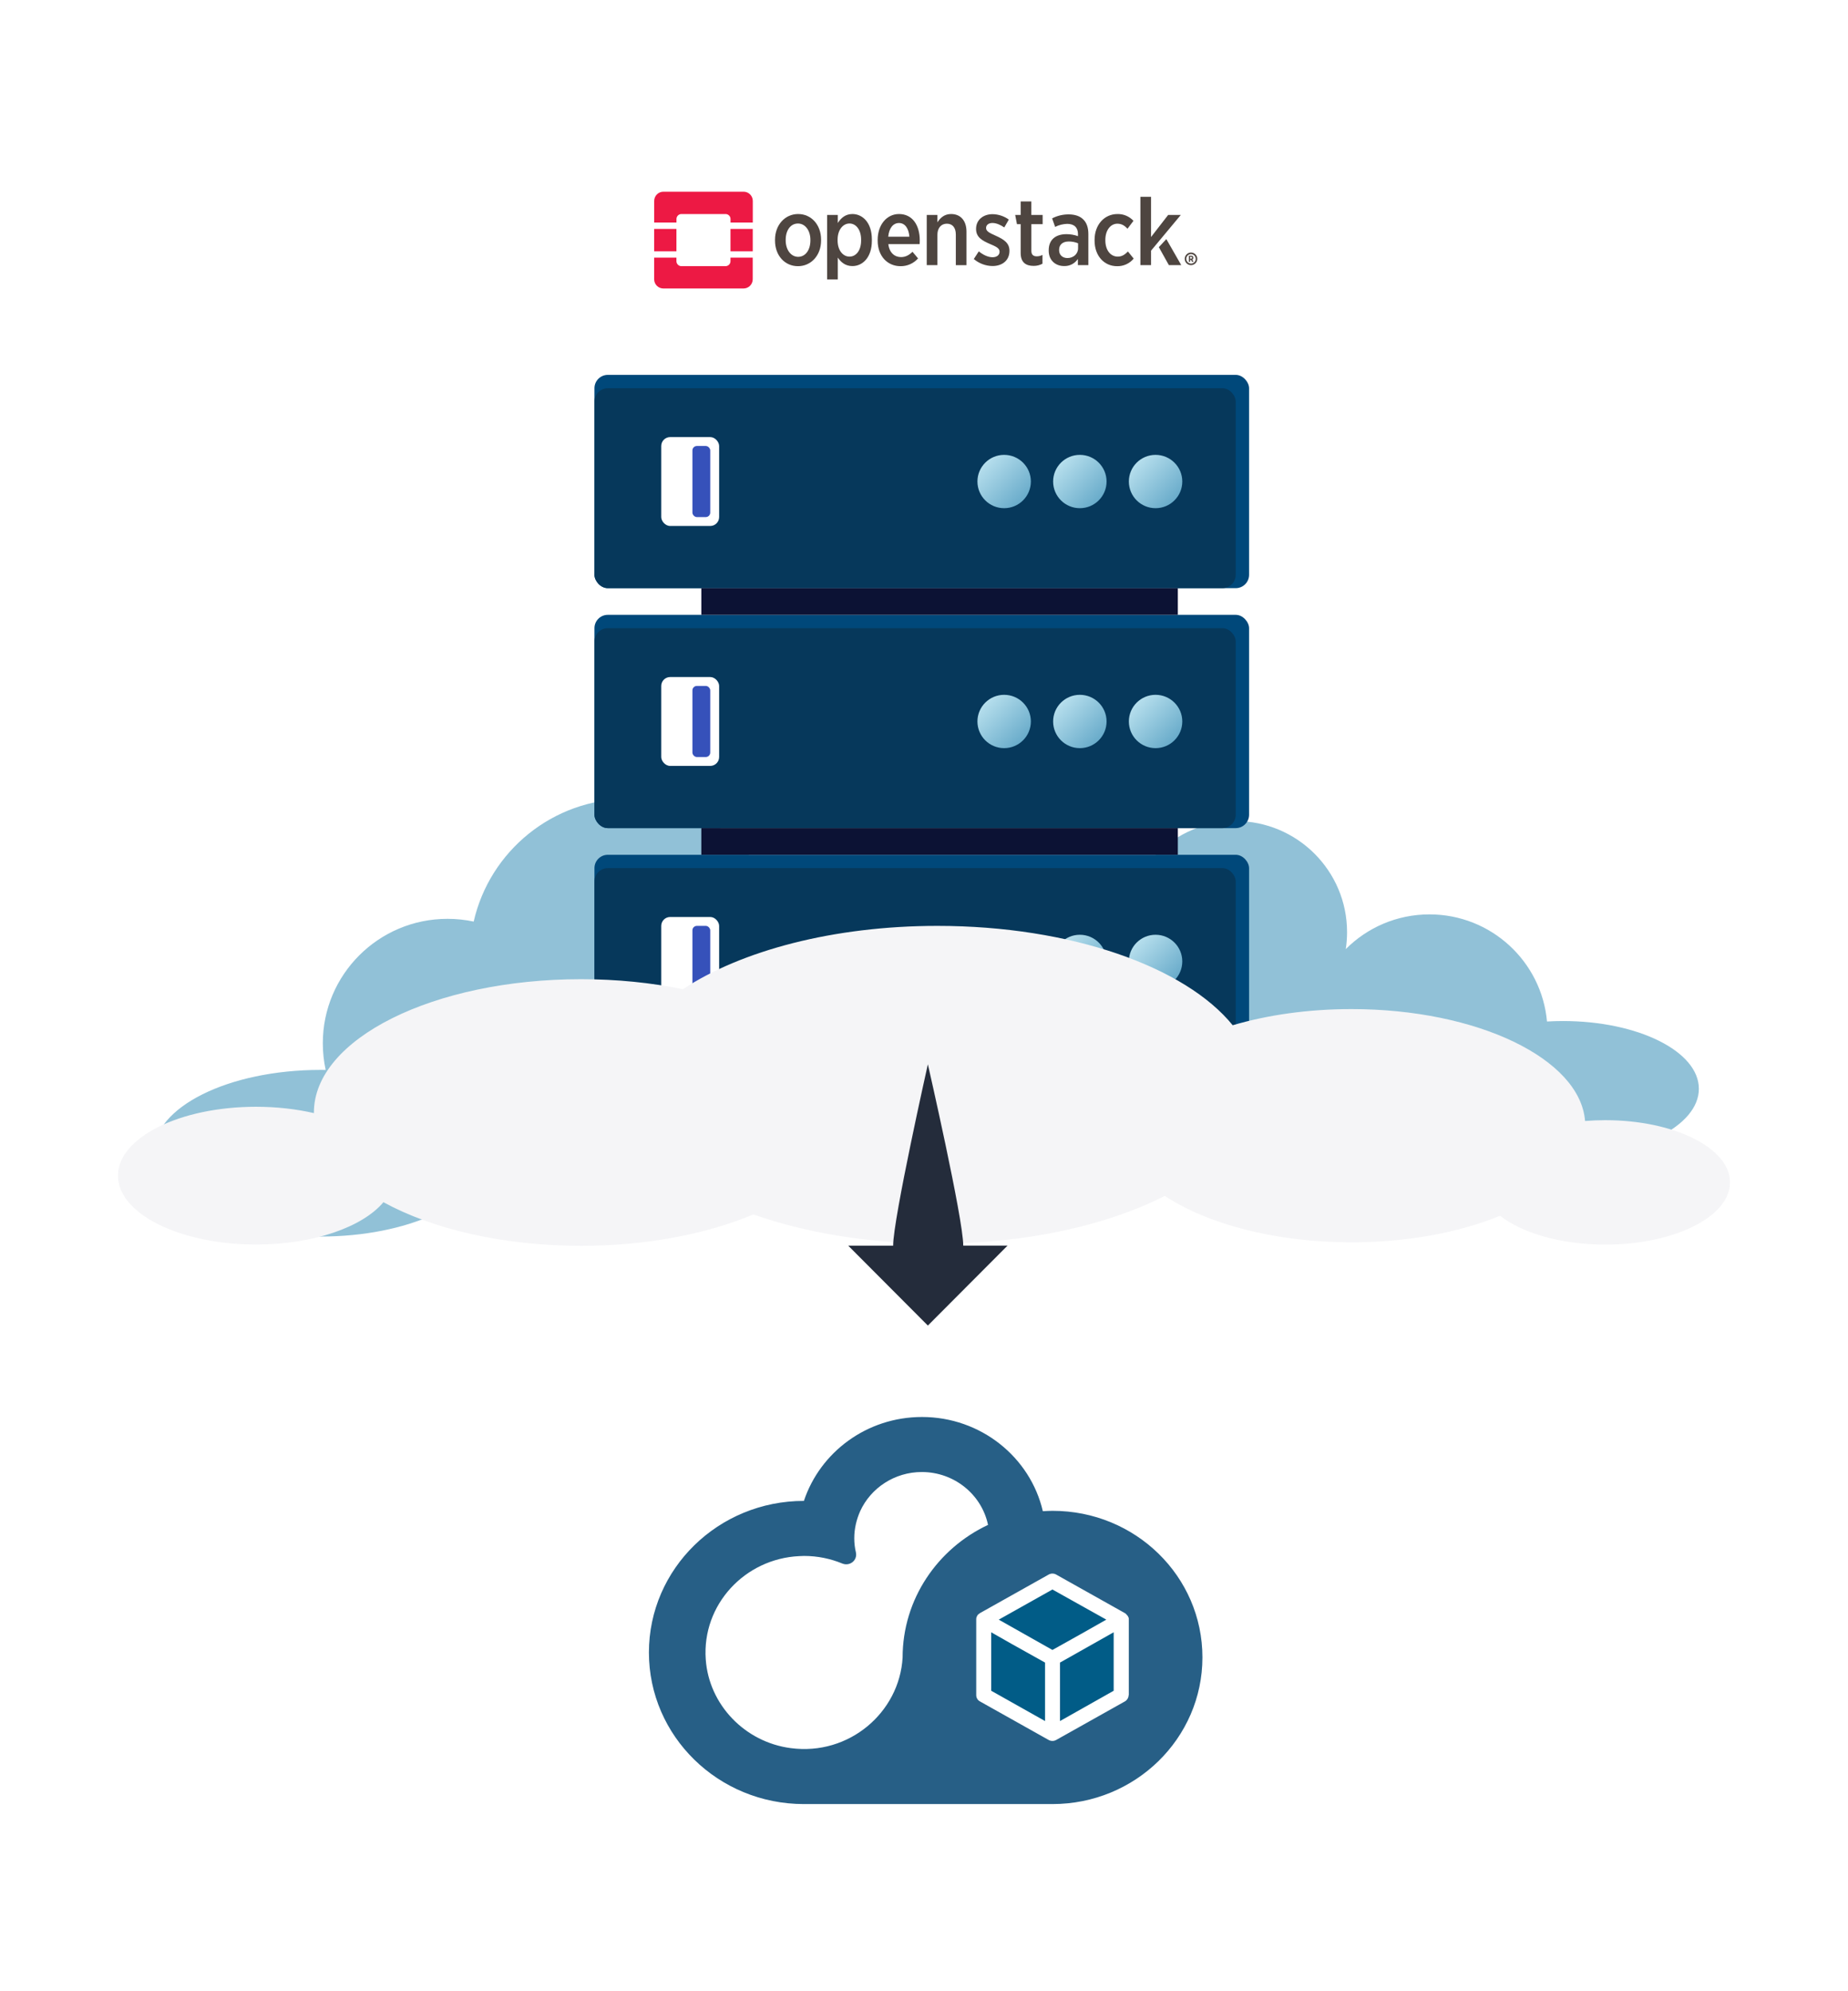 <svg width="376" height="405" viewBox="0 0 376 405" fill="none" xmlns="http://www.w3.org/2000/svg">
    <mask id="mask0_1501_2513" style="mask-type:alpha" maskUnits="userSpaceOnUse" x="0" y="0" width="376" height="405">
        <path fill-rule="evenodd" clip-rule="evenodd"
              d="M8.002 405C3.584 405 0.002 401.418 0.002 397L0.002 0H376V397C376 401.418 372.418 405 368 405H8.002Z"
              fill="white"/>
    </mask>
    <g mask="url(#mask0_1501_2513)">
        <path opacity="0.658" fill-rule="evenodd" clip-rule="evenodd"
              d="M127.748 226.69C145.512 226.69 159.914 212.323 159.914 194.6C159.914 176.877 145.512 162.51 127.748 162.51C112.437 162.51 99.626 173.182 96.378 187.476C94.66 187.109 92.877 186.917 91.05 186.917C77.038 186.917 65.68 198.248 65.68 212.227C65.68 214.091 65.882 215.909 66.265 217.658C65.921 217.653 65.575 217.65 65.228 217.65C46.462 217.65 31.25 225.239 31.25 234.599C31.25 243.96 46.462 251.548 65.228 251.548C82.874 251.548 97.378 244.838 99.046 236.254C105.483 234.123 110.777 229.489 113.767 223.508C117.994 225.547 122.737 226.69 127.748 226.69ZM345.657 221.492C345.657 229.105 333.285 235.277 318.022 235.277C311.234 235.277 305.018 234.057 300.208 232.031C297.33 233.248 294.165 233.921 290.843 233.921C277.582 233.921 266.832 223.197 266.832 209.967C266.832 208.568 266.952 207.196 267.183 205.863C263.106 209.802 257.55 212.227 251.425 212.227C238.915 212.227 228.773 202.109 228.773 189.628C228.773 177.148 238.915 167.03 251.425 167.03C263.936 167.03 274.077 177.148 274.077 189.628C274.077 190.801 273.988 191.954 273.815 193.079C278.164 188.714 284.187 186.013 290.843 186.013C303.373 186.013 313.661 195.587 314.757 207.802C315.828 207.739 316.918 207.707 318.022 207.707C333.285 207.707 345.657 213.879 345.657 221.492Z"
              fill="#59A1C3"/>
        <rect x="120.949" y="125.075" width="133.193" height="43.389" rx="2.718" fill="#00487A"/>
        <rect x="120.949" y="127.787" width="130.475" height="40.677" rx="2.718" fill="#06385B"/>
        <rect x="134.539" y="137.73" width="11.779" height="18.079" rx="1.812" fill="white"/>
        <mask id="mask1_1501_2513" style="mask-type:alpha" maskUnits="userSpaceOnUse" x="134" y="137" width="13"
              height="19">
            <rect x="134.539" y="137.73" width="11.779" height="18.079" rx="1.812" fill="white"/>
        </mask>
        <g mask="url(#mask1_1501_2513)">
            <rect x="140.883" y="139.538" width="3.624" height="14.463" rx="0.906" fill="#3651BA"/>
        </g>
        <g filter="url(#filter0_d_1501_2513)">
            <ellipse cx="235.116" cy="146.77" rx="5.436" ry="5.424" fill="url(#paint0_linear_1501_2513)"/>
        </g>
        <g filter="url(#filter1_d_1501_2513)">
            <ellipse cx="219.71" cy="146.77" rx="5.436" ry="5.424" fill="url(#paint1_linear_1501_2513)"/>
        </g>
        <g filter="url(#filter2_d_1501_2513)">
            <ellipse cx="204.308" cy="146.77" rx="5.436" ry="5.424" fill="url(#paint2_linear_1501_2513)"/>
        </g>
        <rect x="120.949" y="76.263" width="133.193" height="43.389" rx="2.718" fill="#00487A"/>
        <rect x="120.949" y="78.974" width="130.475" height="40.677" rx="2.718" fill="#06385B"/>
        <rect x="134.539" y="88.918" width="11.779" height="18.079" rx="1.812" fill="white"/>
        <mask id="mask2_1501_2513" style="mask-type:alpha" maskUnits="userSpaceOnUse" x="134" y="88" width="13"
              height="19">
            <rect x="134.539" y="88.918" width="11.779" height="18.079" rx="1.812" fill="white"/>
        </mask>
        <g mask="url(#mask2_1501_2513)">
            <rect x="140.883" y="90.725" width="3.624" height="14.463" rx="0.906" fill="#3651BA"/>
        </g>
        <g filter="url(#filter3_d_1501_2513)">
            <ellipse cx="235.116" cy="97.957" rx="5.436" ry="5.424" fill="url(#paint3_linear_1501_2513)"/>
        </g>
        <g filter="url(#filter4_d_1501_2513)">
            <ellipse cx="219.71" cy="97.957" rx="5.436" ry="5.424" fill="url(#paint4_linear_1501_2513)"/>
        </g>
        <g filter="url(#filter5_d_1501_2513)">
            <ellipse cx="204.308" cy="97.957" rx="5.436" ry="5.424" fill="url(#paint5_linear_1501_2513)"/>
        </g>
        <rect x="120.949" y="173.888" width="133.193" height="43.389" rx="2.718" fill="#00487A"/>
        <rect x="120.949" y="176.6" width="130.475" height="40.677" rx="2.718" fill="#06385B"/>
        <rect x="134.539" y="186.543" width="11.779" height="18.079" rx="1.812" fill="white"/>
        <mask id="mask3_1501_2513" style="mask-type:alpha" maskUnits="userSpaceOnUse" x="134" y="186" width="13"
              height="19">
            <rect x="134.539" y="186.543" width="11.779" height="18.079" rx="1.812" fill="white"/>
        </mask>
        <g mask="url(#mask3_1501_2513)">
            <rect x="140.883" y="188.351" width="3.624" height="14.463" rx="0.906" fill="#3651BA"/>
        </g>
        <g filter="url(#filter6_d_1501_2513)">
            <ellipse cx="235.116" cy="195.582" rx="5.436" ry="5.424" fill="url(#paint6_linear_1501_2513)"/>
        </g>
        <g filter="url(#filter7_d_1501_2513)">
            <ellipse cx="219.71" cy="195.582" rx="5.436" ry="5.424" fill="url(#paint7_linear_1501_2513)"/>
        </g>
        <g filter="url(#filter8_d_1501_2513)">
            <ellipse cx="204.308" cy="195.582" rx="5.436" ry="5.424" fill="url(#paint8_linear_1501_2513)"/>
        </g>
        <rect x="142.695" y="168.464" width="96.95" height="5.424" fill="#0C1234"/>
        <rect x="142.695" y="119.652" width="96.95" height="5.424" fill="#0C1234"/>
        <path fill-rule="evenodd" clip-rule="evenodd"
              d="M190.718 252.982C208.849 252.982 225.241 249.267 237 243.28C245.681 249.016 259.463 252.723 274.982 252.723C286.461 252.723 296.991 250.695 305.208 247.317C309.71 250.846 317.621 253.187 326.628 253.187C340.64 253.187 351.998 247.521 351.998 240.532C351.998 233.543 340.64 227.877 326.628 227.877C325.224 227.877 323.846 227.934 322.504 228.043C321.498 215.384 300.607 205.276 274.982 205.276C266.156 205.276 257.891 206.475 250.807 208.565C241.204 196.713 217.919 188.351 190.718 188.351C169.56 188.351 150.771 193.41 138.947 201.236C132.563 199.923 125.567 199.198 118.232 199.198C88.207 199.198 63.867 211.339 63.867 226.316C63.867 226.357 63.868 226.397 63.868 226.438C60.285 225.611 56.295 225.15 52.088 225.15C36.576 225.15 24 231.423 24 239.161C24 246.899 36.576 253.172 52.088 253.172C63.763 253.172 73.775 249.619 78.014 244.563C87.957 250.013 102.294 253.434 118.232 253.434C131.589 253.434 143.821 251.032 153.285 247.045C163.856 250.784 176.773 252.982 190.718 252.982Z"
              fill="#F5F5F7"/>
        <path d="M151.295 39H134.97C133.941 39.002 133.108 39.838 133.105 40.87V45.273H137.635V44.554C137.636 43.995 138.087 43.543 138.644 43.542H147.628C148.184 43.543 148.635 43.996 148.635 44.554V45.273H153.166V40.87C153.164 39.835 152.326 38.999 151.295 39Z"
              fill="#ED1944"/>
        <path d="M148.627 53.132C148.627 53.69 148.176 54.143 147.62 54.144H138.637C138.08 54.143 137.628 53.691 137.627 53.132V52.413H133.098V56.816C133.1 57.848 133.934 58.683 134.962 58.686H151.287C152.316 58.683 153.149 57.848 153.152 56.816V52.413H148.627V53.132Z"
              fill="#ED1944"/>
        <rect x="133.098" y="46.571" width="4.53" height="4.542" fill="#ED1944"/>
        <rect x="148.629" y="46.571" width="4.53" height="4.542" fill="#ED1944"/>
        <path fill-rule="evenodd" clip-rule="evenodd"
              d="M242.816 51.476C243.293 51.674 243.604 52.142 243.603 52.66C243.602 53.364 243.032 53.935 242.329 53.937C241.813 53.938 241.346 53.626 241.148 53.148C240.95 52.67 241.059 52.119 241.425 51.752C241.79 51.386 242.339 51.277 242.816 51.476ZM241.437 53.028C241.587 53.389 241.939 53.624 242.329 53.623C242.86 53.623 243.29 53.192 243.29 52.66C243.291 52.268 243.057 51.915 242.697 51.765C242.336 51.615 241.922 51.698 241.646 51.974C241.37 52.251 241.288 52.667 241.437 53.028Z"
              fill="#4E4540"/>
        <path fill-rule="evenodd" clip-rule="evenodd"
              d="M242.702 52.136C242.775 52.215 242.813 52.319 242.808 52.426C242.822 52.588 242.732 52.74 242.585 52.807L242.85 53.268H242.553L242.323 52.858H242.162V53.268H241.902V52.016H242.362C242.487 52.008 242.61 52.051 242.702 52.136ZM242.489 52.569C242.528 52.532 242.549 52.48 242.546 52.426V52.424C242.546 52.3 242.47 52.237 242.336 52.237H242.152V52.615H242.343C242.396 52.623 242.45 52.605 242.489 52.569Z"
              fill="#4E4540"/>
        <path fill-rule="evenodd" clip-rule="evenodd"
              d="M167.059 48.756V48.929C167.059 51.933 165.045 54.149 162.355 54.149C159.665 54.149 157.688 51.972 157.688 48.95V48.775C157.688 45.771 159.702 43.539 162.392 43.539C165.082 43.539 167.059 45.734 167.059 48.756ZM159.859 48.779V48.897C159.859 50.797 160.915 52.242 162.389 52.247C163.906 52.247 164.886 50.822 164.886 48.915V48.8C164.886 46.894 163.835 45.469 162.356 45.469C160.839 45.469 159.859 46.873 159.859 48.779Z"
              fill="#4E4540"/>
        <path fill-rule="evenodd" clip-rule="evenodd"
              d="M177.392 48.699V48.968C177.392 52.397 175.49 54.128 173.435 54.128C171.956 54.128 171.073 53.3 170.46 52.397V56.844H168.289V43.731H170.46V45.367C171.092 44.385 171.977 43.539 173.435 43.539C175.472 43.539 177.392 45.252 177.392 48.699ZM170.422 48.738V48.929C170.422 50.933 171.514 52.203 172.841 52.203C174.167 52.203 175.204 50.972 175.204 48.929V48.757C175.204 46.716 174.147 45.464 172.841 45.464C171.535 45.464 170.422 46.735 170.422 48.738Z"
              fill="#4E4540"/>
        <path fill-rule="evenodd" clip-rule="evenodd"
              d="M185.66 51.221L186.792 52.569C185.888 53.593 184.584 54.169 183.221 54.149C180.609 54.149 178.574 52.145 178.574 48.95V48.796C178.574 45.734 180.416 43.539 182.913 43.539C185.679 43.539 187.139 45.849 187.139 48.911C187.139 49.045 187.139 49.353 187.118 49.662H180.742C180.936 51.378 181.991 52.3 183.318 52.3C184.281 52.3 184.987 51.876 185.66 51.221ZM185.025 48.159C184.91 46.543 184.178 45.367 182.912 45.367C181.721 45.367 180.868 46.426 180.723 48.159H185.025Z"
              fill="#4E4540"/>
        <path d="M193.513 43.539C192.134 43.539 191.306 44.328 190.729 45.234V43.731H188.559V53.937H190.729V47.756C190.729 46.35 191.515 45.504 192.649 45.504C193.782 45.504 194.475 46.292 194.475 47.717V53.941H196.643V47.101C196.638 44.925 195.468 43.539 193.513 43.539Z"
              fill="#4E4540"/>
        <path d="M205.387 51.03V51.009C205.387 49.411 204.196 48.68 202.628 47.968C201.437 47.429 200.632 47.081 200.632 46.407V46.361C200.632 45.803 201.11 45.361 201.917 45.361C202.724 45.361 203.568 45.746 204.336 46.267L205.256 44.667C204.293 43.972 203.141 43.589 201.954 43.569C200.053 43.569 198.593 44.722 198.593 46.555V46.592C198.593 48.265 199.86 48.959 201.377 49.614C202.586 50.133 203.375 50.46 203.375 51.193V51.212C203.375 51.848 202.855 52.33 201.954 52.33C201.053 52.33 200.071 51.885 199.149 51.136L198.133 52.694C199.192 53.593 200.528 54.096 201.915 54.119C203.86 54.128 205.387 53.031 205.387 51.03Z"
              fill="#4E4540"/>
        <path d="M212.107 53.648V51.857C211.747 52.049 211.345 52.148 210.937 52.145C210.247 52.145 209.843 51.818 209.843 51.029V45.598H212.14V43.731H209.84V40.978H207.67V43.731H206.555L206.913 45.598H207.67V51.472C207.67 53.455 208.803 54.091 210.3 54.091C210.93 54.1 211.552 53.948 212.107 53.648Z"
              fill="#4E4540"/>
        <path fill-rule="evenodd" clip-rule="evenodd"
              d="M217.429 43.615C218.746 43.615 219.765 43.982 220.418 44.655C221.107 45.328 221.441 46.331 221.441 47.601V53.932H219.309V52.68C218.684 53.622 217.614 54.169 216.486 54.123C214.796 54.123 213.375 52.989 213.375 51.004V50.907C213.375 48.713 214.835 47.636 216.985 47.636C217.783 47.634 218.576 47.771 219.328 48.039V47.615C219.328 46.253 218.518 45.54 217.139 45.54C216.284 45.562 215.445 45.773 214.681 46.158L214.067 44.425C215.106 43.886 216.259 43.609 217.429 43.615ZM217.139 52.493C218.388 52.514 219.349 51.663 219.349 50.511V49.492C218.751 49.248 218.111 49.124 217.466 49.127C216.217 49.127 215.488 49.761 215.488 50.84V50.88C215.488 51.896 216.199 52.475 217.139 52.493Z"
              fill="#4E4540"/>
        <path d="M230.665 52.606L229.494 51.163C228.899 51.76 228.303 52.203 227.425 52.203C225.944 52.203 224.896 50.875 224.896 48.892V48.796C224.896 46.868 225.933 45.504 227.356 45.504C228.276 45.504 228.871 45.965 229.409 46.523L230.619 44.925C229.781 44.014 228.592 43.51 227.356 43.542C224.687 43.542 222.707 45.736 222.707 48.777V48.971C222.707 52.014 224.629 54.151 227.278 54.151C228.583 54.184 229.832 53.615 230.665 52.606Z"
              fill="#4E4540"/>
        <path d="M237.306 48.639L235.781 50.28L237.825 53.937H240.341L237.306 48.639Z" fill="#4E4540"/>
        <path d="M237.672 43.731L234.196 48.217V40.033H232.027V53.937H234.196V50.99L240.245 43.731H237.672Z"
              fill="#4E4540"/>
        <path fill-rule="evenodd" clip-rule="evenodd"
              d="M214.167 307.346C213.525 307.346 212.918 307.379 212.279 307.414L212.178 307.419C209.625 296.443 199.565 288.257 187.589 288.257C176.365 288.257 166.868 295.415 163.564 305.327C146.146 305.327 132.031 319.13 132.031 336.163C132.031 353.197 146.146 367 163.564 367H214.13C230.985 367 244.649 353.637 244.649 337.155C244.649 320.672 231.022 307.346 214.167 307.346ZM183.647 337.191C183.009 348.351 172.76 357.198 160.898 355.62C151.551 354.408 144.231 346.773 143.592 337.558C142.804 326.435 151.551 317.074 162.625 316.56C162.794 316.56 162.953 316.551 163.113 316.542C163.272 316.533 163.432 316.524 163.601 316.524C166.341 316.524 168.969 317.074 171.371 318.065C172.911 318.689 174.487 317.405 174.149 315.826C173.924 314.872 173.812 313.917 173.812 312.926C173.812 310.98 174.262 309.108 175.013 307.419C177.153 302.721 181.995 299.453 187.551 299.453C194.195 299.453 199.751 304.079 201.028 310.209C190.779 315.018 183.647 325.297 183.647 337.191ZM228.882 346.112C229.332 345.855 229.632 345.341 229.632 344.827H229.67V329.482C229.67 329.335 229.67 329.188 229.632 329.078C229.618 329.05 229.604 329.028 229.592 329.008C229.572 328.977 229.557 328.954 229.557 328.932L229.445 328.711L229.332 328.601C229.295 328.528 229.22 328.454 229.182 328.418L229.069 328.307C228.994 328.234 228.957 328.197 228.882 328.161L214.88 320.305C214.429 320.048 213.828 320.048 213.378 320.305L199.376 328.161C199.338 328.179 199.31 328.207 199.282 328.234C199.254 328.262 199.226 328.289 199.188 328.307C199.113 328.344 199.075 328.381 199.038 328.418C198.963 328.454 198.925 328.528 198.888 328.601C198.888 328.638 198.85 328.675 198.813 328.711C198.794 328.748 198.775 328.794 198.756 328.84C198.738 328.886 198.719 328.932 198.7 328.968C198.7 328.987 198.691 329.005 198.681 329.023C198.672 329.042 198.663 329.06 198.663 329.078C198.625 329.225 198.625 329.335 198.625 329.482V344.827C198.625 345.341 198.888 345.855 199.376 346.112L213.378 353.968C213.449 354.014 213.505 354.031 213.555 354.046C213.585 354.056 213.613 354.064 213.641 354.078C213.66 354.078 213.678 354.087 213.697 354.096C213.716 354.105 213.735 354.115 213.753 354.115C213.866 354.151 214.016 354.151 214.129 354.151H214.129H214.129C214.241 354.151 214.392 354.151 214.504 354.115C214.523 354.115 214.542 354.105 214.56 354.096C214.579 354.087 214.598 354.078 214.617 354.078C214.729 354.041 214.804 354.005 214.88 353.968L228.882 346.112Z"
              fill="#275F86"/>
        <path d="M201.668 332.052V343.946L212.629 350.113V338.219L205.797 334.401L201.668 332.052Z" fill="#015C87"/>
        <path d="M225.092 329.482L214.131 323.352L203.207 329.482L214.131 335.649L219.837 332.456L225.092 329.482Z"
              fill="#015C87"/>
        <path d="M215.668 350.113L226.592 343.946V332.052L215.668 338.219V350.113Z" fill="#015C87"/>
        <path d="M195.984 253.393H205C199.618 258.791 194.137 264.29 188.786 269.657C183.589 264.444 178.12 258.957 172.585 253.406H181.723C181.723 247.932 188.786 216.507 188.786 216.507C188.786 216.507 195.984 247.932 195.984 253.393Z"
              fill="#242C3B"/>
    </g>
    <defs>
        <filter id="filter0_d_1501_2513" x="222.68" y="134.346" width="24.873" height="24.847"
                filterUnits="userSpaceOnUse" color-interpolation-filters="sRGB">
            <feFlood flood-opacity="0" result="BackgroundImageFix"/>
            <feColorMatrix in="SourceAlpha" type="matrix" values="0 0 0 0 0 0 0 0 0 0 0 0 0 0 0 0 0 0 127 0"
                           result="hardAlpha"/>
            <feOffset/>
            <feGaussianBlur stdDeviation="3.5"/>
            <feColorMatrix type="matrix" values="0 0 0 0 0.435 0 0 0 0 0.702 0 0 0 0 0.816 0 0 0 0.4 0"/>
            <feBlend mode="normal" in2="BackgroundImageFix" result="effect1_dropShadow_1501_2513"/>
            <feBlend mode="normal" in="SourceGraphic" in2="effect1_dropShadow_1501_2513" result="shape"/>
        </filter>
        <filter id="filter1_d_1501_2513" x="207.273" y="134.346" width="24.873" height="24.847"
                filterUnits="userSpaceOnUse" color-interpolation-filters="sRGB">
            <feFlood flood-opacity="0" result="BackgroundImageFix"/>
            <feColorMatrix in="SourceAlpha" type="matrix" values="0 0 0 0 0 0 0 0 0 0 0 0 0 0 0 0 0 0 127 0"
                           result="hardAlpha"/>
            <feOffset/>
            <feGaussianBlur stdDeviation="3.5"/>
            <feColorMatrix type="matrix" values="0 0 0 0 0.435 0 0 0 0 0.702 0 0 0 0 0.816 0 0 0 0.4 0"/>
            <feBlend mode="normal" in2="BackgroundImageFix" result="effect1_dropShadow_1501_2513"/>
            <feBlend mode="normal" in="SourceGraphic" in2="effect1_dropShadow_1501_2513" result="shape"/>
        </filter>
        <filter id="filter2_d_1501_2513" x="191.871" y="134.346" width="24.873" height="24.847"
                filterUnits="userSpaceOnUse" color-interpolation-filters="sRGB">
            <feFlood flood-opacity="0" result="BackgroundImageFix"/>
            <feColorMatrix in="SourceAlpha" type="matrix" values="0 0 0 0 0 0 0 0 0 0 0 0 0 0 0 0 0 0 127 0"
                           result="hardAlpha"/>
            <feOffset/>
            <feGaussianBlur stdDeviation="3.5"/>
            <feColorMatrix type="matrix" values="0 0 0 0 0.435 0 0 0 0 0.702 0 0 0 0 0.816 0 0 0 0.4 0"/>
            <feBlend mode="normal" in2="BackgroundImageFix" result="effect1_dropShadow_1501_2513"/>
            <feBlend mode="normal" in="SourceGraphic" in2="effect1_dropShadow_1501_2513" result="shape"/>
        </filter>
        <filter id="filter3_d_1501_2513" x="222.68" y="85.533" width="24.873" height="24.847"
                filterUnits="userSpaceOnUse" color-interpolation-filters="sRGB">
            <feFlood flood-opacity="0" result="BackgroundImageFix"/>
            <feColorMatrix in="SourceAlpha" type="matrix" values="0 0 0 0 0 0 0 0 0 0 0 0 0 0 0 0 0 0 127 0"
                           result="hardAlpha"/>
            <feOffset/>
            <feGaussianBlur stdDeviation="3.5"/>
            <feColorMatrix type="matrix" values="0 0 0 0 0.435 0 0 0 0 0.702 0 0 0 0 0.816 0 0 0 0.4 0"/>
            <feBlend mode="normal" in2="BackgroundImageFix" result="effect1_dropShadow_1501_2513"/>
            <feBlend mode="normal" in="SourceGraphic" in2="effect1_dropShadow_1501_2513" result="shape"/>
        </filter>
        <filter id="filter4_d_1501_2513" x="207.273" y="85.533" width="24.873" height="24.847"
                filterUnits="userSpaceOnUse" color-interpolation-filters="sRGB">
            <feFlood flood-opacity="0" result="BackgroundImageFix"/>
            <feColorMatrix in="SourceAlpha" type="matrix" values="0 0 0 0 0 0 0 0 0 0 0 0 0 0 0 0 0 0 127 0"
                           result="hardAlpha"/>
            <feOffset/>
            <feGaussianBlur stdDeviation="3.5"/>
            <feColorMatrix type="matrix" values="0 0 0 0 0.435 0 0 0 0 0.702 0 0 0 0 0.816 0 0 0 0.4 0"/>
            <feBlend mode="normal" in2="BackgroundImageFix" result="effect1_dropShadow_1501_2513"/>
            <feBlend mode="normal" in="SourceGraphic" in2="effect1_dropShadow_1501_2513" result="shape"/>
        </filter>
        <filter id="filter5_d_1501_2513" x="191.871" y="85.533" width="24.873" height="24.847"
                filterUnits="userSpaceOnUse" color-interpolation-filters="sRGB">
            <feFlood flood-opacity="0" result="BackgroundImageFix"/>
            <feColorMatrix in="SourceAlpha" type="matrix" values="0 0 0 0 0 0 0 0 0 0 0 0 0 0 0 0 0 0 127 0"
                           result="hardAlpha"/>
            <feOffset/>
            <feGaussianBlur stdDeviation="3.5"/>
            <feColorMatrix type="matrix" values="0 0 0 0 0.435 0 0 0 0 0.702 0 0 0 0 0.816 0 0 0 0.4 0"/>
            <feBlend mode="normal" in2="BackgroundImageFix" result="effect1_dropShadow_1501_2513"/>
            <feBlend mode="normal" in="SourceGraphic" in2="effect1_dropShadow_1501_2513" result="shape"/>
        </filter>
        <filter id="filter6_d_1501_2513" x="222.68" y="183.159" width="24.873" height="24.847"
                filterUnits="userSpaceOnUse" color-interpolation-filters="sRGB">
            <feFlood flood-opacity="0" result="BackgroundImageFix"/>
            <feColorMatrix in="SourceAlpha" type="matrix" values="0 0 0 0 0 0 0 0 0 0 0 0 0 0 0 0 0 0 127 0"
                           result="hardAlpha"/>
            <feOffset/>
            <feGaussianBlur stdDeviation="3.5"/>
            <feColorMatrix type="matrix" values="0 0 0 0 0.435 0 0 0 0 0.702 0 0 0 0 0.816 0 0 0 0.4 0"/>
            <feBlend mode="normal" in2="BackgroundImageFix" result="effect1_dropShadow_1501_2513"/>
            <feBlend mode="normal" in="SourceGraphic" in2="effect1_dropShadow_1501_2513" result="shape"/>
        </filter>
        <filter id="filter7_d_1501_2513" x="207.273" y="183.159" width="24.873" height="24.847"
                filterUnits="userSpaceOnUse" color-interpolation-filters="sRGB">
            <feFlood flood-opacity="0" result="BackgroundImageFix"/>
            <feColorMatrix in="SourceAlpha" type="matrix" values="0 0 0 0 0 0 0 0 0 0 0 0 0 0 0 0 0 0 127 0"
                           result="hardAlpha"/>
            <feOffset/>
            <feGaussianBlur stdDeviation="3.5"/>
            <feColorMatrix type="matrix" values="0 0 0 0 0.435 0 0 0 0 0.702 0 0 0 0 0.816 0 0 0 0.4 0"/>
            <feBlend mode="normal" in2="BackgroundImageFix" result="effect1_dropShadow_1501_2513"/>
            <feBlend mode="normal" in="SourceGraphic" in2="effect1_dropShadow_1501_2513" result="shape"/>
        </filter>
        <filter id="filter8_d_1501_2513" x="191.871" y="183.159" width="24.873" height="24.847"
                filterUnits="userSpaceOnUse" color-interpolation-filters="sRGB">
            <feFlood flood-opacity="0" result="BackgroundImageFix"/>
            <feColorMatrix in="SourceAlpha" type="matrix" values="0 0 0 0 0 0 0 0 0 0 0 0 0 0 0 0 0 0 127 0"
                           result="hardAlpha"/>
            <feOffset/>
            <feGaussianBlur stdDeviation="3.5"/>
            <feColorMatrix type="matrix" values="0 0 0 0 0.435 0 0 0 0 0.702 0 0 0 0 0.816 0 0 0 0.4 0"/>
            <feBlend mode="normal" in2="BackgroundImageFix" result="effect1_dropShadow_1501_2513"/>
            <feBlend mode="normal" in="SourceGraphic" in2="effect1_dropShadow_1501_2513" result="shape"/>
        </filter>
        <linearGradient id="paint0_linear_1501_2513" x1="224.243" y1="146.77" x2="235.09" y2="157.643"
                        gradientUnits="userSpaceOnUse">
            <stop stop-color="#C6E9F4"/>
            <stop offset="1" stop-color="#59A1C3"/>
        </linearGradient>
        <linearGradient id="paint1_linear_1501_2513" x1="208.837" y1="146.77" x2="219.684" y2="157.643"
                        gradientUnits="userSpaceOnUse">
            <stop stop-color="#C6E9F4"/>
            <stop offset="1" stop-color="#59A1C3"/>
        </linearGradient>
        <linearGradient id="paint2_linear_1501_2513" x1="193.435" y1="146.77" x2="204.282" y2="157.643"
                        gradientUnits="userSpaceOnUse">
            <stop stop-color="#C6E9F4"/>
            <stop offset="1" stop-color="#59A1C3"/>
        </linearGradient>
        <linearGradient id="paint3_linear_1501_2513" x1="224.243" y1="97.957" x2="235.09" y2="108.83"
                        gradientUnits="userSpaceOnUse">
            <stop stop-color="#C6E9F4"/>
            <stop offset="1" stop-color="#59A1C3"/>
        </linearGradient>
        <linearGradient id="paint4_linear_1501_2513" x1="208.837" y1="97.957" x2="219.684" y2="108.83"
                        gradientUnits="userSpaceOnUse">
            <stop stop-color="#C6E9F4"/>
            <stop offset="1" stop-color="#59A1C3"/>
        </linearGradient>
        <linearGradient id="paint5_linear_1501_2513" x1="193.435" y1="97.957" x2="204.282" y2="108.83"
                        gradientUnits="userSpaceOnUse">
            <stop stop-color="#C6E9F4"/>
            <stop offset="1" stop-color="#59A1C3"/>
        </linearGradient>
        <linearGradient id="paint6_linear_1501_2513" x1="224.243" y1="195.582" x2="235.09" y2="206.455"
                        gradientUnits="userSpaceOnUse">
            <stop stop-color="#C6E9F4"/>
            <stop offset="1" stop-color="#59A1C3"/>
        </linearGradient>
        <linearGradient id="paint7_linear_1501_2513" x1="208.837" y1="195.582" x2="219.684" y2="206.455"
                        gradientUnits="userSpaceOnUse">
            <stop stop-color="#C6E9F4"/>
            <stop offset="1" stop-color="#59A1C3"/>
        </linearGradient>
        <linearGradient id="paint8_linear_1501_2513" x1="193.435" y1="195.582" x2="204.282" y2="206.455"
                        gradientUnits="userSpaceOnUse">
            <stop stop-color="#C6E9F4"/>
            <stop offset="1" stop-color="#59A1C3"/>
        </linearGradient>
    </defs>
</svg>